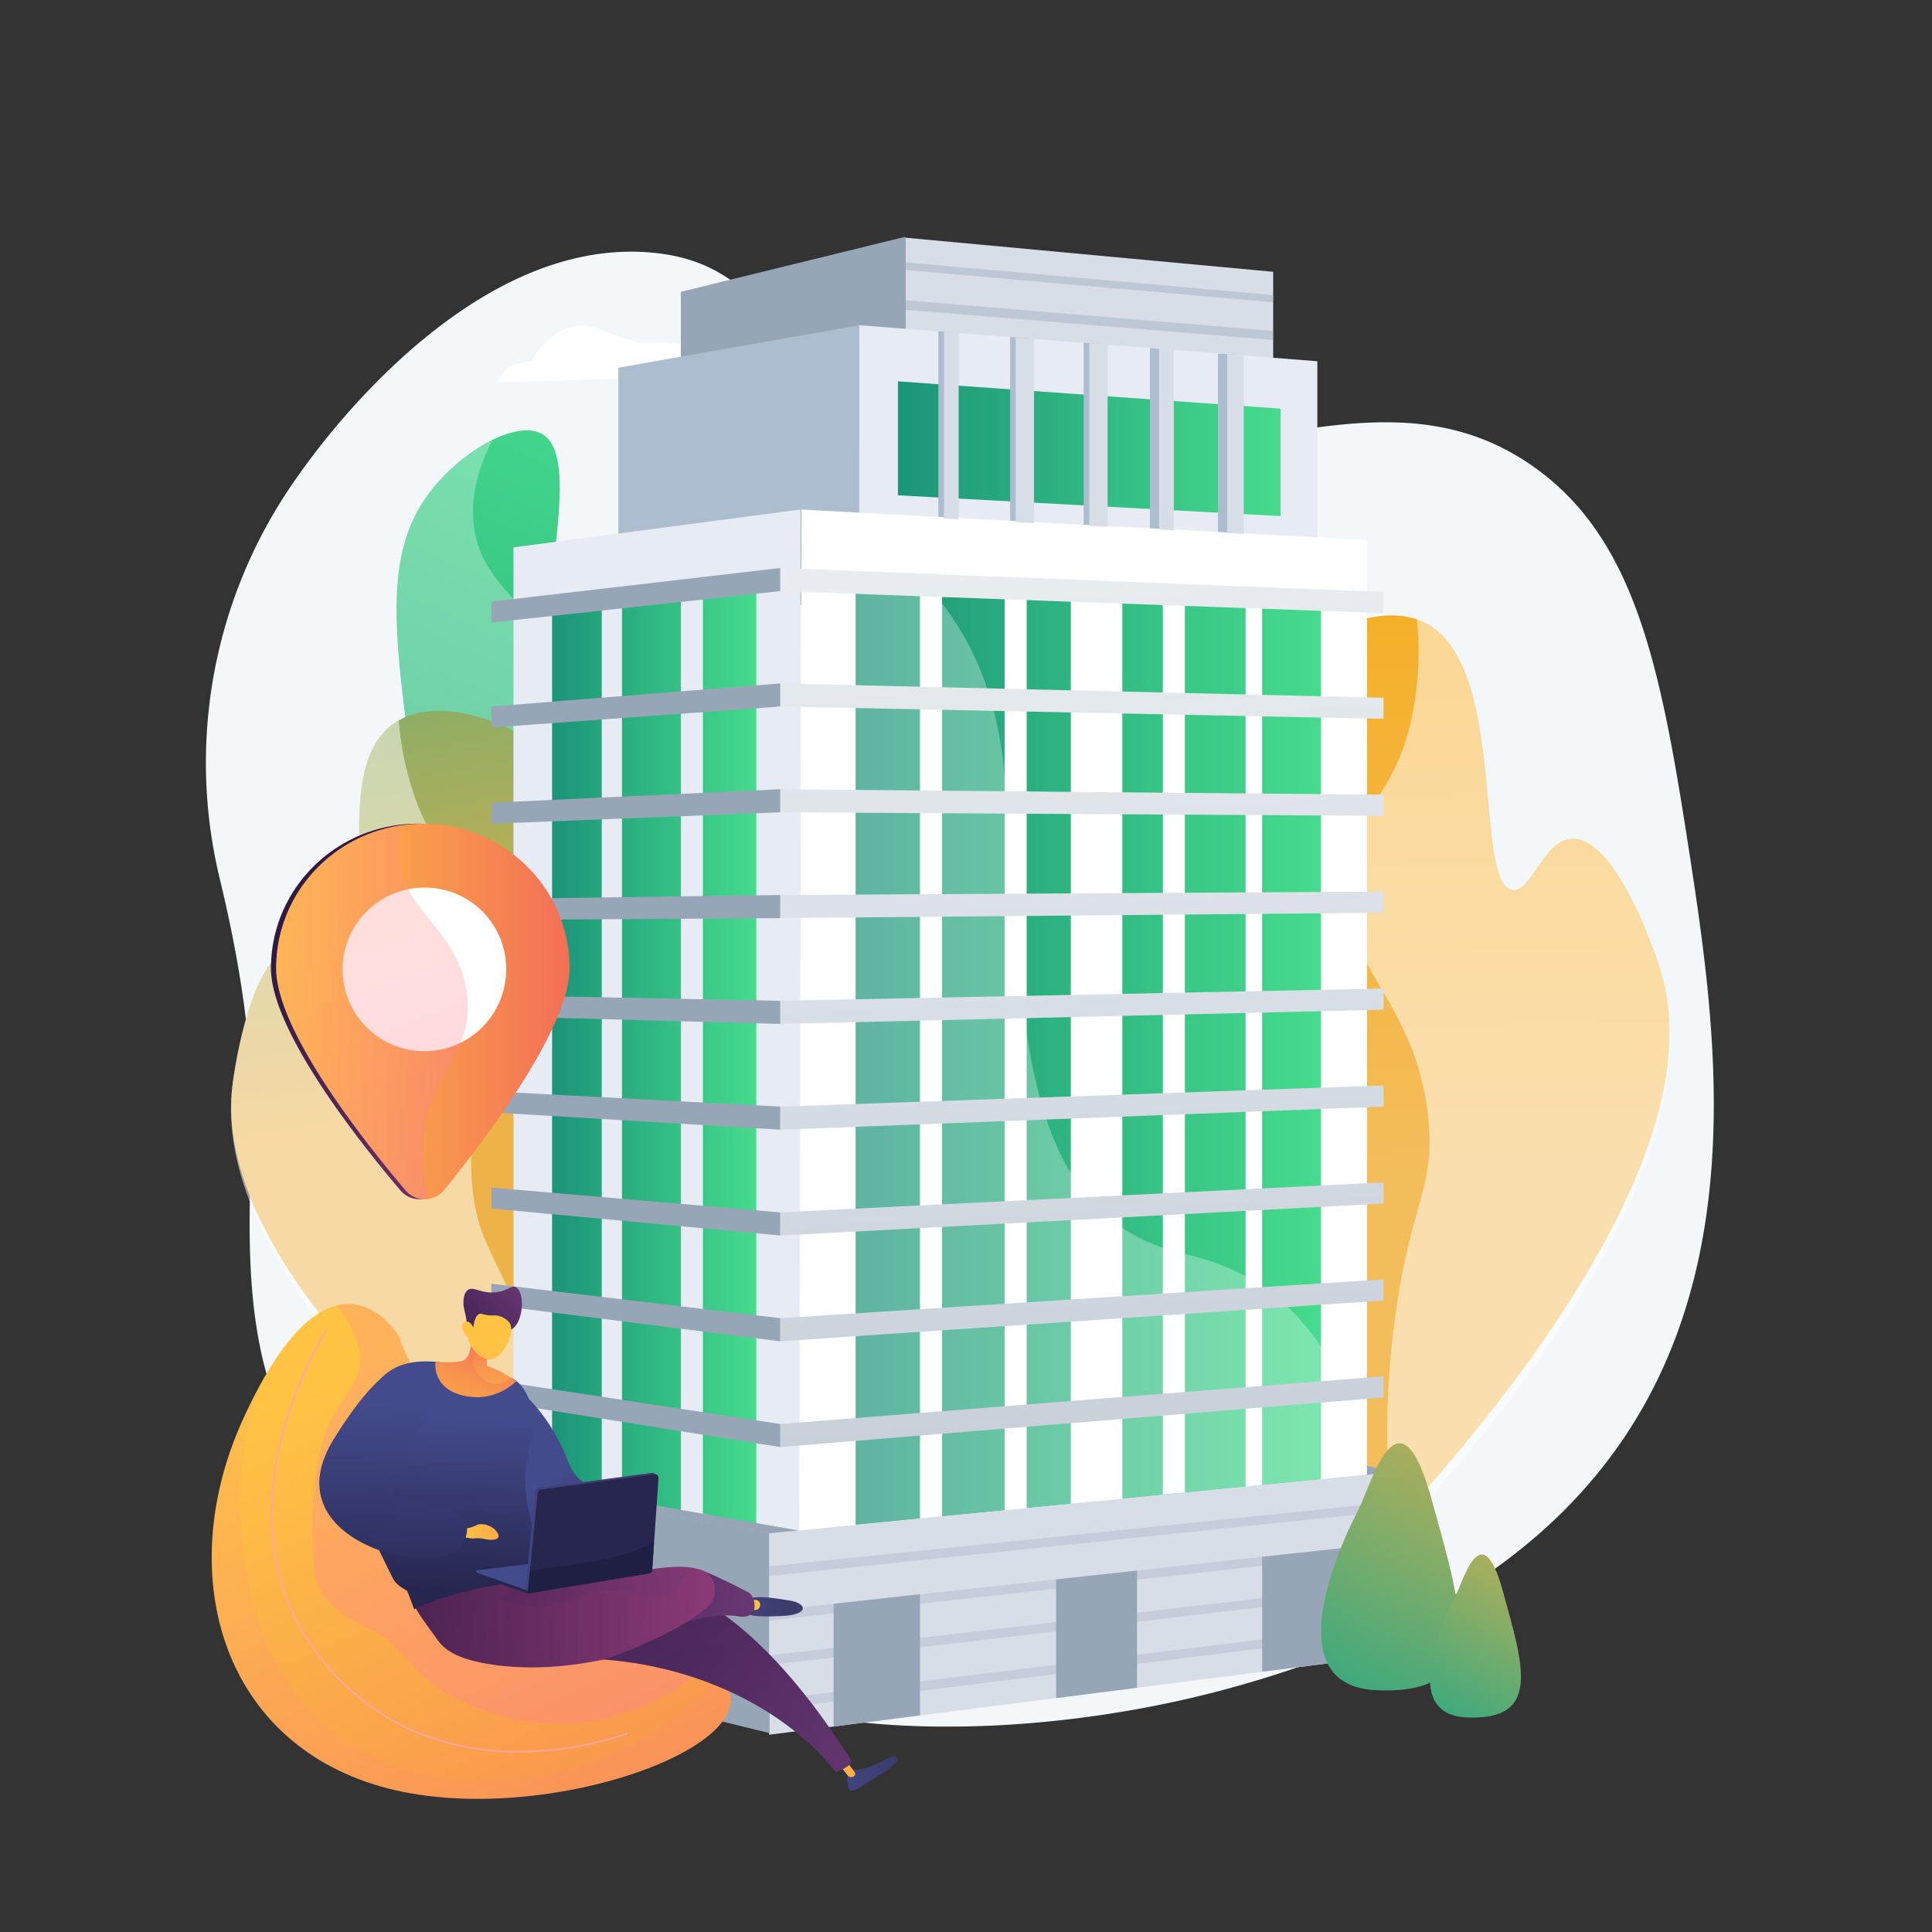 <svg xmlns="http://www.w3.org/2000/svg" xmlns:xlink="http://www.w3.org/1999/xlink" viewBox="0 0 470 470"><rect x="0" y="0" width="470" height="470" fill="#333333" stroke="none"/><defs><style>.cls-1{isolation:isolate;}.cls-2{fill:none;}.cls-3{fill:#f4f7fa;}.cls-4{fill:url(#linear-gradient);}.cls-10,.cls-5,.cls-8{fill:#fff;}.cls-5{opacity:0.5;}.cls-5,.cls-8{mix-blend-mode:soft-light;}.cls-6{fill:url(#linear-gradient-2);}.cls-7{fill:url(#linear-gradient-3);}.cls-18,.cls-29,.cls-31,.cls-8{opacity:0.3;}.cls-9{fill:url(#linear-gradient-4);}.cls-11,.cls-29{fill:#97a6b7;}.cls-12{fill:#abbdce;}.cls-13{fill:#e6ebf4;}.cls-14{fill:url(#linear-gradient-5);}.cls-15{fill:#d8dee8;}.cls-16{fill:url(#linear-gradient-6);}.cls-17{fill:url(#linear-gradient-7);}.cls-18,.cls-28,.cls-29,.cls-31,.cls-34,.cls-36,.cls-42,.cls-48,.cls-53,.cls-62{mix-blend-mode:multiply;}.cls-19{fill:url(#linear-gradient-8);}.cls-20{fill:url(#linear-gradient-9);}.cls-21{fill:url(#linear-gradient-10);}.cls-22{fill:url(#linear-gradient-11);}.cls-23{fill:url(#linear-gradient-12);}.cls-24{fill:url(#linear-gradient-13);}.cls-25{fill:url(#linear-gradient-14);}.cls-26{fill:url(#linear-gradient-15);}.cls-27{fill:url(#linear-gradient-16);}.cls-28{opacity:0.4;}.cls-30{fill:url(#linear-gradient-17);}.cls-31{fill:url(#linear-gradient-18);}.cls-32{fill:url(#linear-gradient-19);}.cls-33{fill:url(#linear-gradient-20);}.cls-34{opacity:0.35;}.cls-35{fill:url(#linear-gradient-21);}.cls-36{opacity:0.13;}.cls-37{fill:url(#linear-gradient-22);}.cls-38{fill:#ffa6a4;}.cls-39{fill:url(#linear-gradient-23);}.cls-40{fill:url(#linear-gradient-24);}.cls-41{fill:url(#linear-gradient-25);}.cls-42{opacity:0.24;}.cls-43{fill:#552d63;}.cls-44{fill:url(#linear-gradient-26);}.cls-45{fill:url(#linear-gradient-27);}.cls-46{fill:url(#linear-gradient-28);}.cls-47{fill:url(#linear-gradient-29);}.cls-48{opacity:0.2;}.cls-49{fill:url(#linear-gradient-30);}.cls-50{fill:url(#linear-gradient-31);}.cls-51{fill:url(#linear-gradient-32);}.cls-52{fill:url(#linear-gradient-33);}.cls-53{opacity:0.25;}.cls-54{fill:url(#linear-gradient-34);}.cls-55{fill:url(#linear-gradient-35);}.cls-56{fill:url(#linear-gradient-36);}.cls-57{fill:#26264f;}.cls-58{fill:#444b8c;}.cls-59{fill:url(#linear-gradient-37);}.cls-60{fill:#1f1f44;}.cls-61{fill:url(#linear-gradient-38);}.cls-62{opacity:0.55;fill:url(#linear-gradient-39);}.cls-63{fill:url(#linear-gradient-40);}.cls-64{fill:url(#linear-gradient-41);}.cls-65{fill:url(#linear-gradient-42);}.cls-66{fill:url(#linear-gradient-43);}.cls-67{fill:url(#linear-gradient-44);}</style><linearGradient id="linear-gradient" x1="6373.83" y1="-4492.37" x2="6254.38" y2="-4703.07" gradientTransform="matrix(-0.72, 0.46, 0.5, 0.78, 7186.68, 856.82)" gradientUnits="userSpaceOnUse"><stop offset="0" stop-color="#f4bd5b"/><stop offset="1" stop-color="#f6a70b"/></linearGradient><linearGradient id="linear-gradient-2" x1="363.57" y1="344.86" x2="327.93" y2="406.58" gradientUnits="userSpaceOnUse"><stop offset="0" stop-color="#edb248"/><stop offset="1" stop-color="#24a885"/></linearGradient><linearGradient id="linear-gradient-3" x1="4422.98" y1="-3765.31" x2="4417.04" y2="-3499.77" gradientTransform="matrix(0.79, 0.32, -0.35, 0.86, -4661.61, 1911.73)" gradientUnits="userSpaceOnUse"><stop offset="0" stop-color="#46db8d"/><stop offset="1" stop-color="#1b9478"/></linearGradient><linearGradient id="linear-gradient-4" x1="4451.09" y1="-3564.29" x2="4338.99" y2="-3762.04" gradientTransform="matrix(0.79, 0.32, -0.35, 0.86, -4661.61, 1911.73)" xlink:href="#linear-gradient-2"/><linearGradient id="linear-gradient-5" x1="134.31" y1="255.64" x2="183.98" y2="255.64" gradientUnits="userSpaceOnUse"><stop offset="0" stop-color="#1b9478"/><stop offset="1" stop-color="#46db8d"/></linearGradient><linearGradient id="linear-gradient-6" x1="218.44" y1="109.16" x2="311.52" y2="109.16" xlink:href="#linear-gradient-5"/><linearGradient id="linear-gradient-7" x1="208.14" y1="255.43" x2="321.36" y2="255.43" xlink:href="#linear-gradient-5"/><linearGradient id="linear-gradient-8" x1="260.08" y1="108.41" x2="280.98" y2="528.07" gradientUnits="userSpaceOnUse"><stop offset="0" stop-color="#ebeff2"/><stop offset="0.47" stop-color="#d2d9e1"/><stop offset="0.99" stop-color="#b7c0ce"/></linearGradient><linearGradient id="linear-gradient-9" x1="259.23" y1="116.05" x2="277.31" y2="478.93" xlink:href="#linear-gradient-8"/><linearGradient id="linear-gradient-10" x1="258.78" y1="131.65" x2="274.03" y2="437.75" xlink:href="#linear-gradient-8"/><linearGradient id="linear-gradient-11" x1="258.73" y1="155.2" x2="271.14" y2="404.52" xlink:href="#linear-gradient-8"/><linearGradient id="linear-gradient-12" x1="259.07" y1="186.72" x2="268.66" y2="379.26" xlink:href="#linear-gradient-8"/><linearGradient id="linear-gradient-13" x1="259.52" y1="220.38" x2="266.88" y2="368.26" xlink:href="#linear-gradient-8"/><linearGradient id="linear-gradient-14" x1="257.4" y1="202.55" x2="267.58" y2="406.94" xlink:href="#linear-gradient-8"/><linearGradient id="linear-gradient-15" x1="254.88" y1="176.63" x2="267.89" y2="437.79" xlink:href="#linear-gradient-8"/><linearGradient id="linear-gradient-16" x1="261.46" y1="109.14" x2="285.44" y2="590.75" xlink:href="#linear-gradient-8"/><linearGradient id="linear-gradient-17" x1="374.03" y1="328.76" x2="320.05" y2="422.24" xlink:href="#linear-gradient-2"/><linearGradient id="linear-gradient-18" x1="373.84" y1="329.08" x2="320.42" y2="421.6" xlink:href="#linear-gradient-2"/><linearGradient id="linear-gradient-19" x1="382.63" y1="363.38" x2="346.99" y2="425.11" xlink:href="#linear-gradient-2"/><linearGradient id="linear-gradient-20" x1="82.36" y1="333.71" x2="178.26" y2="538.57" gradientUnits="userSpaceOnUse"><stop offset="0" stop-color="#ffc444"/><stop offset="1" stop-color="#f36f56"/></linearGradient><linearGradient id="linear-gradient-21" x1="93.37" y1="328.55" x2="189.27" y2="533.42" gradientUnits="userSpaceOnUse"><stop offset="0" stop-color="#ff9085"/><stop offset="1" stop-color="#fb6fbb"/></linearGradient><linearGradient id="linear-gradient-22" x1="82.36" y1="333.71" x2="178.26" y2="538.57" xlink:href="#linear-gradient-21"/><linearGradient id="linear-gradient-23" x1="-2200.06" y1="-114.95" x2="-2186.04" y2="-114.95" gradientTransform="translate(2038.86 -787.93) rotate(-36.7)" gradientUnits="userSpaceOnUse"><stop offset="0" stop-color="#40447e"/><stop offset="1" stop-color="#3c3b6b"/></linearGradient><linearGradient id="linear-gradient-24" x1="1469.08" y1="185.46" x2="1581.94" y2="302.58" gradientTransform="translate(-1151.72 -231.41) rotate(17.88)" xlink:href="#linear-gradient-20"/><linearGradient id="linear-gradient-25" x1="801.98" y1="337.54" x2="917.08" y2="398.68" gradientTransform="matrix(0.99, 0.15, -0.15, 0.99, -630.08, -86.75)" gradientUnits="userSpaceOnUse"><stop offset="0" stop-color="#311944"/><stop offset="1" stop-color="#6b3976"/></linearGradient><linearGradient id="linear-gradient-26" x1="-420.36" y1="437.3" x2="-406.35" y2="437.3" gradientTransform="matrix(0.99, -0.17, 0.17, 0.99, 520.31, -111.03)" xlink:href="#linear-gradient-23"/><linearGradient id="linear-gradient-27" x1="872.32" y1="343.23" x2="1013.43" y2="489.67" gradientTransform="matrix(0.99, 0.15, -0.15, 0.99, -630.08, -86.75)" xlink:href="#linear-gradient-20"/><linearGradient id="linear-gradient-28" x1="792.66" y1="354.96" x2="878.46" y2="346.59" xlink:href="#linear-gradient-25"/><linearGradient id="linear-gradient-29" x1="759.65" y1="371.58" x2="864.01" y2="352.19" gradientTransform="matrix(0.99, 0.15, -0.15, 0.99, -630.08, -86.75)" gradientUnits="userSpaceOnUse"><stop offset="0" stop-color="#311944"/><stop offset="1" stop-color="#893976"/></linearGradient><linearGradient id="linear-gradient-30" x1="796.9" y1="358.16" x2="860.04" y2="344.66" xlink:href="#linear-gradient-25"/><linearGradient id="linear-gradient-31" x1="761.37" y1="364.3" x2="860.84" y2="345.82" xlink:href="#linear-gradient-29"/><linearGradient id="linear-gradient-32" x1="-698.27" y1="430.55" x2="-720.63" y2="377.62" gradientTransform="matrix(0.98, -0.21, 0.21, 0.98, 757.96, -161.07)" gradientUnits="userSpaceOnUse"><stop offset="0" stop-color="#26264f"/><stop offset="1" stop-color="#444b8c"/></linearGradient><linearGradient id="linear-gradient-33" x1="1347.16" y1="196.63" x2="1336.76" y2="155.96" gradientTransform="translate(-1126.74 -182.15) rotate(16.4)" xlink:href="#linear-gradient-32"/><linearGradient id="linear-gradient-34" x1="1346.76" y1="196.43" x2="1335.75" y2="153.38" gradientTransform="translate(-1126.74 -182.15) rotate(16.4)" xlink:href="#linear-gradient-32"/><linearGradient id="linear-gradient-35" x1="1344.64" y1="182.49" x2="1375.02" y2="174.43" gradientTransform="translate(-1126.74 -182.15) rotate(16.4)" xlink:href="#linear-gradient-20"/><linearGradient id="linear-gradient-36" x1="1334.05" y1="206.47" x2="1321.43" y2="157.12" gradientTransform="translate(-1126.74 -182.15) rotate(16.4)" xlink:href="#linear-gradient-32"/><linearGradient id="linear-gradient-37" x1="226.01" y1="385.22" x2="258.82" y2="385.22" gradientTransform="translate(-113.45 -2.96) rotate(-2.21)" xlink:href="#linear-gradient-23"/><linearGradient id="linear-gradient-38" x1="1552.41" y1="69.33" x2="1553.51" y2="40.22" gradientTransform="matrix(0.94, 0.34, -0.34, 0.94, -1327.83, -241.64)" xlink:href="#linear-gradient-20"/><linearGradient id="linear-gradient-39" x1="53.91" y1="354.99" x2="54.57" y2="337.27" gradientTransform="translate(28.46 -6.52) rotate(-6.18)" xlink:href="#linear-gradient-20"/><linearGradient id="linear-gradient-40" x1="-1987.51" y1="-42.71" x2="-1998.14" y2="-69.71" gradientTransform="matrix(-0.92, -0.39, -0.39, 0.92, -1740.91, -407.62)" xlink:href="#linear-gradient-25"/><linearGradient id="linear-gradient-41" x1="1551.97" y1="43.55" x2="1551.54" y2="78.1" gradientTransform="matrix(0.94, 0.34, -0.34, 0.94, -1327.83, -241.64)" xlink:href="#linear-gradient-20"/><linearGradient id="linear-gradient-42" x1="97.06" y1="222.76" x2="132.54" y2="314.14" gradientTransform="matrix(1, 0, 0, 1, 0, 0)" xlink:href="#linear-gradient-29"/><linearGradient id="linear-gradient-43" x1="67.18" y1="246.06" x2="138.55" y2="246.06" xlink:href="#linear-gradient-20"/><linearGradient id="linear-gradient-44" x1="85.72" y1="227.66" x2="121.2" y2="319.06" xlink:href="#linear-gradient-21"/></defs><title>mzhko</title><g class="cls-1"><g id="Illustration"><rect class="cls-2" width="470" height="470"/><path class="cls-3" d="M411.52,211.05c-7.23-47.33-13-80.05-39.15-98C328.32,82.84,279.13,131.93,216.73,99,186,82.77,184.85,64,158.84,61.48c-46-4.42-83.74,50.52-87,55.23a119.8,119.8,0,0,0-18.44,96.8c5.23,21.62,8.76,44,7.79,66.2-1.68,38.65-.71,74.73,36.8,97.78,33.49,20.58,75.64,38.73,115.86,41.91,27.33,2.17,58-1.33,84.32-8.45C432.4,374.69,421.46,276.14,411.52,211.05Z"/><path class="cls-4" d="M327.56,383.32c-33.76-46.39-19.27-103.46-23.75-133-10.07-66.4,2.59-82.84,9.19-89.11,8.79-8.35,24.33-15.23,34.52-9.23,19.07,11.22,11,62.58,20.26,64.55,4.79,1,7.67-12.59,15-12.47,10.07.17,19.28,25.84,21.25,32.3C419.36,286.29,347.47,362.83,327.56,383.32Z"/><path class="cls-5" d="M340.22,314.88c3.89-23.34,8.83-26.9,7.24-42.76-2.93-29.24-21.67-36.45-19.77-59.37,1.36-16.34,11.29-17.58,15.75-38.2a77.2,77.2,0,0,0,1.24-23.84,14.87,14.87,0,0,1,2.84,1.3c19.07,11.22,11,62.58,20.26,64.55,4.79,1,7.67-12.59,15-12.47,10.07.17,19.28,25.84,21.25,32.3,15.29,49.9-49.77,122-69.67,142.49-.4-.91,4.45-8.61,4.06-9.51A213,213,0,0,1,340.22,314.88Z"/><path class="cls-6" d="M334.85,370.19s-15.36,28.28,2.85,29.08,13.94-12.29,8.82-30.79S337.11,365.43,334.85,370.19Z"/><path class="cls-7" d="M119.41,303.62c11.64.86,28.11-59.3,34.5-102.55,5.24-35.52,5.08-69.08-1.5-70.28-5-.92-12,17.47-16.17,16.14-5.6-1.78,5.45-35.23-4.19-41.24-6-3.71-19,3.45-26.87,13.25-14.13,17.7-8.59,40.89-.62,96.64C114.76,287,113.41,303.18,119.41,303.62Z"/><path class="cls-8" d="M129,263.92c5.63-16.22,12.33-24.17,10.92-38.54-1.24-12.56-7.06-13.73-8.65-28.36-1.8-16.58,5.24-19.11,3.27-32.39-2.74-18.44-17.35-20.6-19.27-36.76-.61-5.11,0-12,4.54-20.85a45.05,45.05,0,0,0-14.6,11.92c-14.13,17.7-8.59,40.89-.62,96.64,10.2,71.44,8.85,87.6,14.85,88a4.47,4.47,0,0,0,2.81-.88A125.71,125.71,0,0,1,129,263.92Z"/><path class="cls-9" d="M151.87,387.14c23.39-48.49.43-98.76-.39-126.76-1.85-63-16.29-76-23.44-80.73-9.52-6.24-25-10-33.42-2.74-15.73,13.57.34,59.64-7.88,63-4.25,1.74-9.19-10.33-16-9-9.28,1.85-13.47,27.1-14.21,33.39C50.82,313,130.05,371.56,151.87,387.14Z"/><path class="cls-5" d="M128.69,326.08c-7.51-20.9-12.66-23.36-13.86-38.27-2.2-27.49,13.89-37.29,8.29-58.14-4-14.86-13.37-14.33-21-32.63A72.17,72.17,0,0,1,97,175.24a14.71,14.71,0,0,0-2.4,1.67c-15.73,13.57.34,59.64-7.88,63-4.25,1.74-9.19-10.33-16-9-9.28,1.85-13.47,27.1-14.21,33.39C50.82,313,123,368.61,144.81,384.19c.22-.9-5.55-7.2-5.34-8.1A199.92,199.92,0,0,0,128.69,326.08Z"/><path class="cls-10" d="M129.32,87.84s6.34-12.28,17.2-7.52,9.86,2.26,17.4,3.21,16.88,6.18,10.8,7.24S121.08,93,121.08,93,121.78,88.48,129.32,87.84Z"/><polygon class="cls-11" points="339.37 358.13 330.76 356.17 330.76 358.95 339.37 358.13"/><polygon class="cls-11" points="220.23 107.52 165.63 113.88 165.63 70.99 220.23 57.6 220.23 107.52"/><polygon class="cls-12" points="209.04 147.2 150.42 147.2 150.42 89.46 209.04 79.11 209.04 147.2"/><polygon class="cls-13" points="194.72 373.04 124.91 360.24 124.91 133.16 194.72 123.95 194.72 373.04"/><polygon class="cls-14" points="183.98 371.03 134.31 361.99 134.31 145.85 183.98 140.24 183.98 371.03"/><polygon class="cls-13" points="151.31 365.01 146.39 364.12 146.39 140.09 151.31 139.51 151.31 365.01"/><polygon class="cls-13" points="171 368.76 165.63 367.75 165.63 137.72 171 137.11 171 368.76"/><polygon class="cls-15" points="309.73 112.36 220.23 106.73 220.23 57.82 309.73 66.12 309.73 112.36"/><polygon class="cls-13" points="320.47 154.6 209.04 150.65 209.04 79.11 320.47 87.88 320.47 154.6"/><polygon class="cls-16" points="311.52 125.55 218.44 120.49 218.44 92.77 311.52 99.41 311.52 125.55"/><polygon class="cls-12" points="231.86 126.26 228.28 126.05 228.28 80.58 231.86 80.91 231.86 126.26"/><polygon class="cls-12" points="250.21 127.16 245.74 126.95 245.74 81.97 250.21 82.3 250.21 127.16"/><polygon class="cls-12" points="267.66 128.07 263.63 127.86 263.63 83.38 267.66 83.7 267.66 128.07"/><polygon class="cls-12" points="282.88 128.9 279.75 128.69 279.75 84.67 282.88 84.99 282.88 128.9"/><polygon class="cls-12" points="300.78 129.76 296.3 129.55 296.3 86 300.78 86.31 300.78 129.76"/><polygon class="cls-10" points="332.55 358.79 194.42 372.31 194.99 123.95 332.55 131.38 332.55 358.79"/><polygon class="cls-17" points="321.36 359.9 208.15 370.94 208.15 139.93 321.36 144.67 321.36 359.9"/><path class="cls-8" d="M195.31,124.39s43.93,8.62,49,63.42c5,54.46.84,107.71,44.2,117.33,41.09,9.12,43.49,53.65,43.49,53.65L202.43,371.5Z"/><polygon class="cls-15" points="338.81 402.64 187.11 422.01 187.11 373.04 338.81 358.13 338.81 402.64"/><polygon class="cls-11" points="187.11 421.59 118.64 404.85 118.64 360.53 187.11 373.03 187.11 421.59"/><g class="cls-18"><polygon class="cls-11" points="338.81 367.54 187.11 383.4 187.11 381.04 338.81 365.4 338.81 367.54"/><polygon class="cls-11" points="338.81 377.39 187.11 394.23 187.11 391.87 338.81 375.25 338.81 377.39"/><polygon class="cls-11" points="338.81 387.23 187.11 405.06 187.11 402.7 338.81 385.09 338.81 387.23"/><polygon class="cls-11" points="338.81 397.07 187.11 415.89 187.11 413.53 338.81 394.93 338.81 397.07"/></g><g class="cls-18"><polygon class="cls-11" points="187.11 383.3 118.64 369.91 118.64 367.78 187.11 380.97 187.11 383.3"/><polygon class="cls-11" points="187.11 394.04 118.64 379.71 118.64 377.58 187.11 391.71 187.11 394.04"/><polygon class="cls-11" points="187.11 404.78 118.64 389.51 118.64 387.38 187.11 402.44 187.11 404.78"/><polygon class="cls-11" points="187.11 415.52 118.64 399.31 118.64 397.18 187.11 413.18 187.11 415.52"/></g><polygon class="cls-11" points="223.81 417.31 202.78 420.01 202.78 390.16 223.81 387.83 223.81 417.31"/><polygon class="cls-11" points="276.61 410.6 256.92 413.1 256.92 384.23 276.61 382.08 276.61 410.6"/><polygon class="cls-11" points="326.29 404.26 307.04 406.67 307.04 378.71 326.29 376.64 326.29 404.26"/><polygon class="cls-10" points="273.03 364.61 260.5 365.82 260.5 137.61 273.03 138.16 273.03 364.61"/><polygon class="cls-10" points="229.18 368.89 223.81 369.42 223.81 135.95 229.18 136.21 229.18 368.89"/><polygon class="cls-10" points="249.76 366.91 244.39 367.4 244.39 136.89 249.76 137.11 249.76 366.91"/><polygon class="cls-10" points="288.25 363.07 282.88 363.54 282.88 138.66 288.25 138.88 288.25 363.07"/><polygon class="cls-10" points="307.04 361.23 303.01 361.67 303.01 139.52 307.04 139.71 307.04 361.23"/><polygon class="cls-19" points="336.58 174.88 189.8 171.87 189.8 166.26 336.58 169.74 336.58 174.88"/><polygon class="cls-20" points="336.58 198.47 189.8 197.61 189.8 192 336.58 193.32 336.58 198.47"/><polygon class="cls-21" points="336.58 222.05 189.8 223.35 189.8 217.73 336.58 216.9 336.58 222.05"/><polygon class="cls-22" points="336.58 245.63 189.8 249.09 189.8 243.47 336.58 240.48 336.58 245.63"/><polygon class="cls-23" points="336.58 269.21 189.8 274.82 189.8 269.21 336.58 264.06 336.58 269.21"/><polygon class="cls-24" points="336.58 292.79 189.8 300.56 189.8 294.94 336.58 287.64 336.58 292.79"/><polygon class="cls-25" points="336.58 316.37 189.8 326.3 189.8 320.68 336.58 311.23 336.58 316.37"/><polygon class="cls-26" points="336.58 339.95 189.8 352.03 189.8 346.42 336.58 334.81 336.58 339.95"/><polygon class="cls-27" points="336.58 149.16 189.8 143.8 189.8 138.18 336.58 144.01 336.58 149.16"/><polygon class="cls-11" points="189.8 171.87 119.54 176.99 119.54 171.88 189.8 166.26 189.8 171.87"/><polygon class="cls-11" points="189.8 197.61 119.54 200.39 119.54 195.28 189.8 192 189.8 197.61"/><polygon class="cls-11" points="189.8 223.35 119.54 223.79 119.54 218.69 189.8 217.73 189.8 223.35"/><polygon class="cls-11" points="189.8 249.09 119.54 247.2 119.54 242.09 189.8 243.47 189.8 249.09"/><polygon class="cls-11" points="189.8 274.82 119.54 270.6 119.54 265.49 189.8 269.21 189.8 274.82"/><polygon class="cls-11" points="189.8 300.56 119.54 294 119.54 288.9 189.8 294.94 189.8 300.56"/><polygon class="cls-11" points="189.8 326.3 119.54 317.41 119.54 312.3 189.8 320.68 189.8 326.3"/><polygon class="cls-11" points="189.8 352.03 119.54 340.81 119.54 335.7 189.8 346.42 189.8 352.03"/><polygon class="cls-11" points="189.8 143.8 119.54 151.45 119.54 146.35 189.8 138.18 189.8 143.8"/><g class="cls-28"><polygon class="cls-11" points="309.73 73.54 220.23 65.67 220.23 63.82 309.73 71.79 309.73 73.54"/><polygon class="cls-11" points="309.73 82.7 220.23 75.36 220.23 73.05 309.73 80.52 309.73 82.7"/></g><g class="cls-28"><polygon class="cls-11" points="220.23 65.72 165.63 77.87 165.63 76.25 220.23 63.84 220.23 65.72"/><polygon class="cls-11" points="220.23 75.6 165.63 86.37 165.63 84.34 220.23 73.25 220.23 75.6"/></g><polygon class="cls-15" points="233.21 126.35 229.63 126.14 229.63 80.71 233.21 81.04 233.21 126.35"/><polygon class="cls-15" points="251.55 127.25 247.08 127.04 247.08 82.11 251.55 82.43 251.55 127.25"/><polygon class="cls-15" points="269.45 128.16 264.98 127.94 264.98 83.51 269.45 83.83 269.45 128.16"/><polygon class="cls-15" points="285.56 129 281.98 128.79 281.98 84.83 285.56 85.15 285.56 129"/><polygon class="cls-15" points="302.57 129.86 298.54 129.65 298.54 86.15 302.57 86.47 302.57 129.86"/><polygon class="cls-11" points="118.27 360.53 125.25 360.24 194.15 372.31 186.78 373.04 118.27 360.53"/><polygon class="cls-29" points="118.27 360.53 125.25 360.24 194.15 372.31 186.78 373.04 118.27 360.53"/><path class="cls-30" d="M334.85,411.17a21.37,21.37,0,0,1-4-.54c-21.15-5.14-.3-43.5-.3-43.5,1.27-2.69,3-7.65,5-11.33h0c3.42-6.18,7.78-8.78,12.64,8.75C356,392.56,362.43,412.38,334.85,411.17Z"/><path class="cls-31" d="M334.85,411.17a21.37,21.37,0,0,1-4-.54c6.77-2.71,13.39-19.14,13.39-30.48,0-12.44-8.67-24.35-8.67-24.35h0c3.42-6.18,7.78-8.78,12.64,8.75C356,392.56,362.43,412.38,334.85,411.17Z"/><path class="cls-32" d="M353.91,388.72S338.55,417,356.76,417.8s13.94-12.29,8.82-30.79S356.17,384,353.91,388.72Z"/><path class="cls-33" d="M97.24,325.4s-16.16-28-38,19.6c-17,37.05-6,78.27,33.35,89.58S193.42,423.05,174.13,407C133.19,372.8,102.12,342.54,97.24,325.4Z"/><g class="cls-34"><path class="cls-35" d="M78.48,350.61c-1.07,3.42-2.92,13-2.44,24.08.43,9.9-.46,15.08,15.29,22.28,5.4,2.47,9.14,10.31,17.41,15,3.75,2.11,17.87,9.75,36.11,6.67A53.51,53.51,0,0,0,172,405.13c-39.85-33.4-69.92-62.9-74.71-79.73,0,0-5.9-10.21-15.4-7.79a22.14,22.14,0,0,1,5.59,11.7C88.49,336.72,82,339.42,78.48,350.61Z"/></g><g class="cls-36"><path class="cls-37" d="M155.58,423.32c-18.61,10.28-49.71,16.56-72.87-.65-21.45-15.93-23.36-42.61-24.07-50.75a79,79,0,0,1,5.54-36.61c-1.62,2.81-3.26,6-5,9.69-17,37.05-6,78.27,33.35,89.58,38.74,11.13,98.92-10.83,82.39-26.87A72.91,72.91,0,0,1,155.58,423.32Z"/></g><path class="cls-38" d="M126.25,426.31c-.55,0-1.1,0-1.66,0a63.15,63.15,0,0,1-25.15-5.54A59,59,0,0,1,75.56,400.3a54.09,54.09,0,0,1-9.43-26.42,73.26,73.26,0,0,1,2.36-24.77,98.14,98.14,0,0,1,10.7-25.55.19.19,0,0,1,.26-.06.2.2,0,0,1,.06.27,98.17,98.17,0,0,0-10.65,25.44,73,73,0,0,0-2.34,24.64,53.55,53.55,0,0,0,9.36,26.23A58.53,58.53,0,0,0,99.6,420.4a62.75,62.75,0,0,0,25,5.51,81.26,81.26,0,0,0,27.81-4.33.19.19,0,0,1,.14.36A81.75,81.75,0,0,1,126.25,426.31Z"/><path class="cls-39" d="M206.56,435.19c-.54-.91-1.09-4.46,1.36-4.63s3.94-.75,7.69-2.61,4.09.51-1.32,3.69S207.33,436.49,206.56,435.19Z"/><path class="cls-40" d="M204.58,429.76l1.54,2.07a1.22,1.22,0,0,0,1.39.42.79.79,0,0,0,.36-1.22l-2.26-3Z"/><path class="cls-41" d="M114.34,382.55c-6.63,3.67,1.53,22.21,21.24,21.06,23.89-1.4,51.92,7.64,67.81,27.56,1.34-.76,4.45-1.72,3.46-3.28-13.61-21.42-27.57-35.06-40.36-40.68C147.15,378.71,133.23,372.09,114.34,382.55Z"/><g class="cls-42"><path class="cls-43" d="M178.23,403.44c2.85,2.61,4.39-1.1,6.62-3.27-6.27-6-12.44-10.36-18.36-13-19.34-8.5-33.26-15.12-52.15-4.66-6.63,3.67,1.53,22.21,21.24,21.06a88.27,88.27,0,0,1,22.06,1.57C164.41,402.73,171.14,395.19,178.23,403.44Z"/></g><path class="cls-44" d="M181.17,391.69c-.08-1.25-.55-2.71,2.33-3.08,2.09-.27,5.5.24,8.6.75,4.34.71,4.76,3.49-1.86,3.76C185.9,393.3,181.29,393.47,181.17,391.69Z"/><path class="cls-45" d="M184.9,390.61a1.17,1.17,0,0,1-1.19,1.06c-1.31-.1-.93-.7-.83-1.37s-.31-1.23,1.2-1.05A1.12,1.12,0,0,1,184.9,390.61Z"/><path class="cls-46" d="M168.67,381.81l1.72.1s3.17,1,11.57,5.41c1.84.73,3.24,6.87-2.41,5.88s-13.38,1.69-13.38,1.69Z"/><path class="cls-47" d="M150.82,383.2c-10.75,2.35-26.42,1.66-29.62,1.47-4.1-.25-16.53,6.78-16.33,10.47a10.45,10.45,0,0,0,1.25,3.3c1.74,2.9,5.14,5.16,13.07,6.42,10.65,1.7,21.05.26,28-1.22,10.28-3.49,25.69-10.81,26.56-15.25C175.55,379.18,163.56,380.41,150.82,383.2Z"/><g class="cls-48"><path class="cls-49" d="M128.87,390.85c8,.9,10.93-4.31,21-3.83,6.51.32,8.33,2.66,12,1.21,2.89-1.15,4.82-3.82,6.14-6.89-4.37-.57-10.67.44-17.17,1.86-10.44,2.28-25.52,1.7-29.32,1.49-.11,0-2.37-1.42-2.37-1.42s-2.06.65-3.55,1.19C120.1,388.3,126,390.52,128.87,390.85Z"/></g><path class="cls-50" d="M107.43,398.52h-1.26s-4.4-5.79-5.33-7.85C99.7,388.14,117.56,383.92,125,378c7.84-6.28-.66,9.32-.66,9.32Z"/><path class="cls-51" d="M123.73,336.23s9.07,5.22,14.43,19.24c4,10.53,14.64,5.38,14.64,5.38l2.1,4.52-9.61,3.23L124.36,375l4.31-27.26Z"/><path class="cls-52" d="M118.38,334.71S95.05,323.52,89.55,341c-5.28,16.79-3.59,23.87,6.06,43,1,1.92,3.36,2.79,3.46,3.05q.86,2.13,1.68,4.41a79.7,79.7,0,0,1,34-6.74c-8.47-17.13-7.78-27.91-5.36-34.7,1.22-3.4.36-8.31-1.79-11.78S123,334.46,118.38,334.71Z"/><g class="cls-53"><path class="cls-54" d="M123.51,370.37c-.86-1-5.3-6.2-11.69-8.15-2.24-.67-3.83-.69-6.68-2.1s-3.81-2.66-4.21-3.28c-1-1.59-.51-2.7-1.35-4.54-.91-2-1.68-.08-3.2-4.09a29.68,29.68,0,0,1-1.87-9.49,30.24,30.24,0,0,0-2.36,2.67C81.3,355.25,86,364.91,95.61,384c1,1.92,3.36,2.79,3.46,3.05q.86,2.13,1.68,4.41a79.7,79.7,0,0,1,34-6.74s-.66-5.27-1.4-12.61c-1.19,1.57-3,3.42-4.92,3.24S126,373.23,123.51,370.37Z"/></g><path class="cls-55" d="M112.25,373.66a8.41,8.41,0,0,0,2.94.62,6.79,6.79,0,0,1,2.68.12c1.36.31,4.2.47,3.23-1.38-1.09-2-4-2.64-5.15-2a6.91,6.91,0,0,1-2.65.78Z"/><path class="cls-56" d="M106.13,336.49s-6-17.22-25,13.72c-15.54,25.3,26.33,34.29,30.92,25.8a6,6,0,0,0,1.55-4.55s-1.32-3.32-3.27-4.14c-7.55-3.17-18.2-.7-14.68-9.22C99.66,348.44,111.3,338.55,106.13,336.49Z"/><path class="cls-57" d="M100,386.67a.08.08,0,0,1-.06,0,.07.07,0,0,1,0-.09c.18-.07,18.64-7.5,32.32-6,0,0,.06,0,.06.07a.07.07,0,0,1-.07.06c-13.66-1.48-32.08,5.94-32.26,6Z"/><path class="cls-57" d="M116.14,382.1a.35.35,0,0,0-.29.23s0,.68,0,.7a.33.33,0,0,0,.22.35l12.26,4.29,23.27-8.52-11,.59Z"/><path class="cls-58" d="M116.14,382a.34.34,0,0,0-.29.29.35.35,0,0,0,.22.35l12.26,4.29,23.27-8.52-11,.59Z"/><path class="cls-59" d="M127.79,386.75l2.38-24a.84.84,0,0,1,.72-.75l27.73-3.7a.87.87,0,0,1,.68.22.84.84,0,0,1,.26.67L158,381.57a.82.82,0,0,1-.69.76L128.49,387Z"/><path class="cls-57" d="M128.36,387.67l2.45-24.56a.83.83,0,0,1,.72-.74l27.73-3.7a.82.82,0,0,1,.68.21.85.85,0,0,1,.26.67L158.65,382a.83.83,0,0,1-.69.77Z"/><path class="cls-60" d="M128.36,387.67l29.6-4.94a.83.83,0,0,0,.69-.77l.47-6.76c-8.89,4.79-19.91,5.18-30.21,6.95Z"/><path class="cls-61" d="M114.83,323.08c0,1.08.26,6.9-2.28,8a12.41,12.41,0,0,1-3.52.29c-1.29,0-2.37,0-3.12,0a7.78,7.78,0,0,0,.87,4.13c2.41,4.42,8.69,4.41,9.59,4.4a13.59,13.59,0,0,0,6.39-1.81,14.31,14.31,0,0,0,2.83-2.07,31,31,0,0,0-3.94-2.35,29.74,29.74,0,0,0-3.23-1.38l0-3.35Z"/><path class="cls-62" d="M118.13,335.78a4.51,4.51,0,0,0,3.46.83,4.43,4.43,0,0,0,2.58-1.57c-.77-.48-1.59-1-2.52-1.43a29.74,29.74,0,0,0-3.23-1.38l0-3.35-1.12-1.78a5.1,5.1,0,0,0,.8,8.68Z"/><path class="cls-63" d="M124.32,323.46c3.06-1.55,3.45-9.09,1.19-10.31-1.15-.62-2,1-5.08,1.24-3.59.3-5.31-1.61-6.68-.51-1.09.89-1.09,3-.94,4,.11.74.49,2.12.64,3.09.09.61.14.92.17,1.12s0,.41.1.66a18.36,18.36,0,0,0,1.84,5.15,13.29,13.29,0,0,1,1.51-1.68,11.19,11.19,0,0,1,2.37-1.71C121.72,323.32,123,324.15,124.32,323.46Z"/><path class="cls-64" d="M113.8,325.27a7,7,0,0,0,4.44,5.33c3.48,1.24,7.26-6.14,5.79-8.69a4.7,4.7,0,0,0-3.15-1.87c-.78-.11-1.14.08-2.41-.12s-1.42-.42-1.85-.29-1.19.85-1.48,3.36c-.37-.93-1-1.52-1.7-1.5a1.31,1.31,0,0,0-.64.25C112,322.4,112.27,323.85,113.8,325.27Z"/><path class="cls-65" d="M137.29,235.5c0,14.79-20.91,42.17-30.49,53.95a6.08,6.08,0,0,1-9.31.23c-9.74-11.47-31.57-38.88-31.57-54.12,0-19.71,16.36-35.45,36.23-35.17C121.69,200.67,137.29,216.39,137.29,235.5Z"/><path class="cls-66" d="M138.55,235.5c0,14.79-20.9,42.17-30.49,53.95a6.08,6.08,0,0,1-9.31.23C89,278.21,67.18,250.8,67.18,235.56c0-19.71,16.36-35.45,36.23-35.17C123,200.67,138.55,216.39,138.55,235.5Z"/><path class="cls-10" d="M123.14,235.51a19.9,19.9,0,1,1-19.73-19.58A19.77,19.77,0,0,1,123.14,235.51Z"/><g class="cls-18"><path class="cls-67" d="M103.26,275.14c2.26-14.7,12-19.49,10.37-33.27C111.7,225.94,97.34,221.63,97,207.36a22,22,0,0,1,.86-6.62,35.33,35.33,0,0,0-30.67,34.81c0,15.25,21.83,42.66,31.57,54.13a5.92,5.92,0,0,0,5.58,2A39.41,39.41,0,0,1,103.26,275.14Z"/></g></g></g></svg>